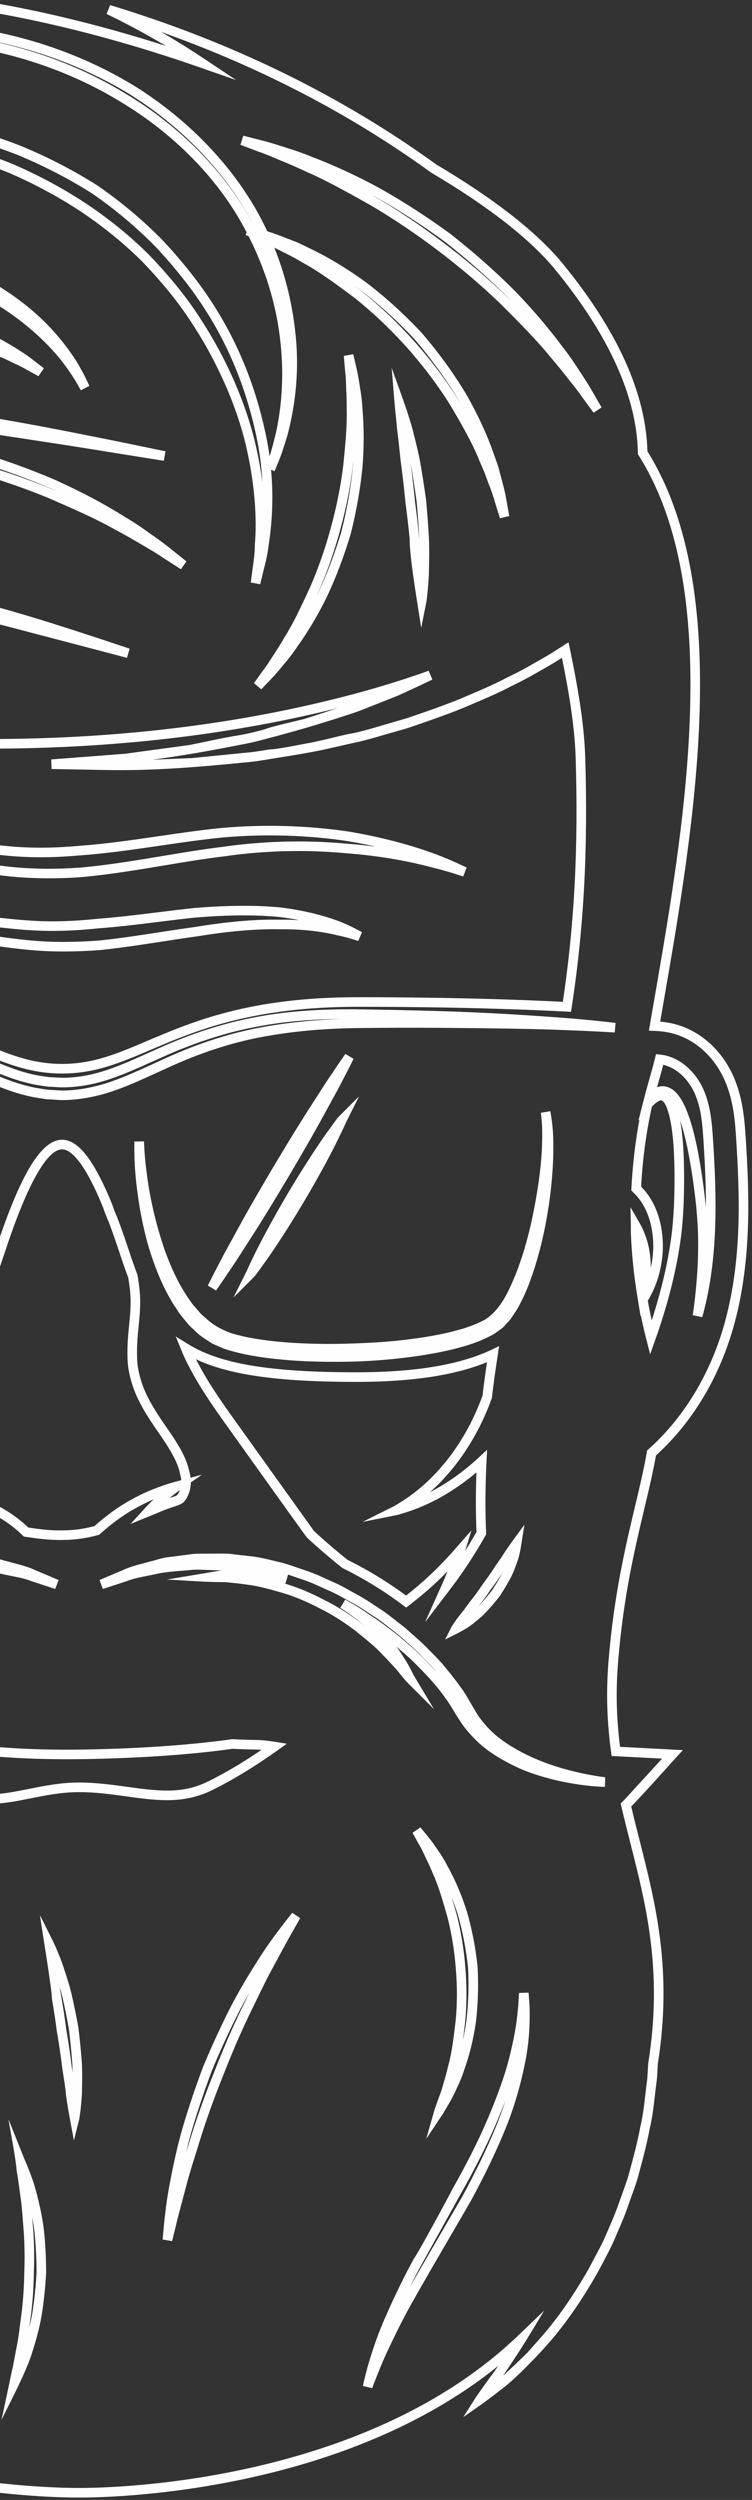 <?xml version="1.0" encoding="UTF-8"?> <svg xmlns="http://www.w3.org/2000/svg" width="148" height="492" viewBox="0 0 148 492" fill="none"><rect x="0" y="0" width="148" height="492" fill="#333333" stroke="none"/> <path d="M138.373 258.629C138.347 258.725 138.305 258.853 138.262 258.98L138.191 259.221L136.345 258.841C136.671 256.56 136.945 254.182 137.132 251.746C137.319 249.301 137.42 246.821 137.4 244.355V244.348C137.402 243.198 137.356 242.014 137.284 240.825C137.21 239.609 137.114 238.454 137.014 237.339C136.884 236.157 136.751 235.029 136.613 233.97C136.466 232.845 136.311 231.749 136.146 230.688C135.805 228.551 135.434 226.479 134.98 224.517C134.651 223.096 134.278 221.742 133.842 220.477C134.089 221.778 134.262 223.166 134.381 224.617C134.54 226.544 134.607 228.637 134.634 230.809V230.816C134.642 231.89 134.637 232.982 134.618 234.084C134.598 235.206 134.567 236.324 134.527 237.435V237.454C134.463 238.603 134.393 239.73 134.303 240.79C134.21 241.902 134.088 243.022 133.921 244.158C133.473 247.371 132.82 250.538 132.053 253.565C131.144 257.15 130.072 260.549 128.99 263.603L127.956 266.521L127.188 263.522C126.859 262.238 126.566 260.986 126.306 259.765L126.118 258.86L126.068 259.024L125.407 254.96C125.076 252.927 124.803 250.883 124.594 248.831C124.39 246.825 124.246 244.812 124.167 242.796C124.155 242.501 124.157 242.192 124.159 241.884L124.157 241.257L124.086 237.581L125.918 240.773C126.104 241.097 126.282 241.433 126.445 241.776C126.599 242.099 126.75 242.453 126.895 242.843C127.544 244.476 127.898 246.226 128.026 247.924C128.066 248.457 128.084 248.986 128.082 249.505C128.203 248.968 128.306 248.409 128.386 247.833C128.617 246.16 128.651 244.347 128.37 242.514V242.503C128.227 241.476 127.983 240.43 127.624 239.415C127.297 238.487 126.875 237.591 126.351 236.768L126.344 236.757C126.105 236.371 125.838 236.004 125.553 235.658C125.247 235.286 124.912 234.931 124.562 234.597L124.248 234.299L124.27 233.867C124.406 231.189 124.642 228.505 124.986 225.821C125.225 223.965 125.514 222.124 125.857 220.302L125.642 220.578L126.762 216.181C127.067 214.982 127.421 213.73 127.773 212.48C128.175 211.055 128.578 209.63 128.911 208.272L129.11 207.459L130.111 207.576C130.264 207.593 130.42 207.612 130.582 207.642C132.325 207.97 133.88 208.805 135.185 209.944C136.603 211.182 137.726 212.78 138.47 214.469C139.161 216.047 139.575 217.7 139.842 219.38C140.106 221.042 140.226 222.7 140.332 224.336C140.699 230.042 140.954 235.806 140.747 241.552C140.539 247.318 139.865 253.042 138.373 258.629V258.629ZM0 490.603V488.704C7.682 489.55 13.272 489.638 15.231 489.638L15.884 489.641C20.209 489.638 42.223 489.205 65.419 481.117C78.161 476.674 91.259 469.921 101.961 459.662L107.101 454.734C105 458.215 103.098 461.445 100.852 464.782L100.322 465.584C99.868 466.272 99.439 466.923 99.032 467.52L99.383 467.209C100.054 466.608 100.733 465.968 101.449 465.284L103.766 463.042L106.133 460.37C107.797 458.527 109.455 456.421 111.075 454.112C112.722 451.764 114.342 449.186 115.901 446.442L118.16 442.177C118.78 440.996 119.314 439.733 119.851 438.461L120.163 437.728C120.477 437.019 120.794 436.264 121.112 435.456C121.42 434.676 121.705 433.9 121.963 433.133L121.967 433.125C122.191 432.478 122.38 431.955 122.567 431.44C122.937 430.42 123.309 429.397 123.623 428.371L123.747 427.92C124.588 424.841 125.428 421.767 125.994 418.683L126.005 418.632C126.525 416.485 126.778 414.267 127.025 412.095C127.138 411.099 127.25 410.11 127.391 409.111L127.578 406.064L127.59 405.972C129.023 396.967 128.928 389.262 128.079 382.244C127.229 375.213 125.616 368.851 124.022 362.563C123.755 361.515 123.466 360.368 123.128 359.002C122.823 357.765 122.533 356.57 122.271 355.444L122.154 354.942L122.514 354.572L122.884 354.208L130.303 346.107L120.375 345.586L120.268 344.811C119.895 342.087 119.632 339.265 119.532 336.283C119.432 333.291 119.494 330.155 119.768 326.822C120.303 320.343 121.13 314.754 122.068 309.75C123.011 304.725 124.052 300.355 125.028 296.258C125.494 294.305 125.935 292.441 126.279 290.885C126.655 289.188 127.002 287.501 127.304 285.783L127.362 285.459L127.607 285.24C131.15 282.083 134.271 278.272 136.847 273.954C139.391 269.689 141.405 264.925 142.77 259.806C144.409 253.666 145.112 247.457 145.316 241.431C145.522 235.385 145.227 229.495 144.876 224.041C144.774 222.458 144.653 220.583 144.338 218.629C144.025 216.692 143.516 214.638 142.636 212.634C141.53 210.112 139.923 207.966 137.99 206.34C136.072 204.725 133.826 203.62 131.428 203.168C131.018 203.09 130.591 203.027 130.154 202.981C129.7 202.932 129.245 202.899 128.79 202.884L127.706 202.846L128.704 197.075C131.675 179.957 135.178 159.747 135.791 140.475C136.402 121.294 134.16 103.012 125.686 89.609L125.547 89.39L125.542 89.122C125.439 83.635 124.028 77.871 121.317 71.854C118.593 65.808 114.554 59.511 109.208 52.988C106.769 50.009 103.467 46.916 99.469 43.789C95.316 40.542 90.401 37.249 84.909 34.002L84.835 33.954C75.383 27.1 65.361 21.133 54.891 16.015C47.374 12.34 39.621 9.099 31.68 6.277C34.598 7.962 37.473 9.753 40.299 11.639L46.479 15.765L39.465 13.312C27.59 9.158 15.261 5.699 3.255 3.331C2.167 3.116 1.082 2.912 0 2.715V0.795C1.202 1.012 2.408 1.239 3.617 1.478C13.219 3.372 23.037 5.963 32.674 9.05C31.866 8.567 31.051 8.091 30.232 7.622C27.201 5.888 24.116 4.261 20.984 2.752L21.667 1.002C33.414 4.565 44.81 8.992 55.718 14.324C66.289 19.491 76.394 25.506 85.909 32.402C91.437 35.672 96.406 39.003 100.628 42.306C104.747 45.526 108.151 48.716 110.67 51.792C116.118 58.44 120.243 64.878 123.037 71.079C125.809 77.228 127.271 83.153 127.419 88.827C136.011 102.576 138.293 121.122 137.675 140.535C137.055 159.962 133.542 180.228 130.564 197.392L129.928 201.065L130.353 201.105C130.84 201.157 131.316 201.228 131.775 201.315C134.493 201.826 137.034 203.076 139.202 204.9C141.354 206.712 143.139 209.092 144.362 211.877C145.313 214.034 145.861 216.247 146.198 218.334C146.532 220.403 146.655 222.312 146.759 223.923C147.112 229.408 147.408 235.343 147.199 241.49C146.989 247.658 146.271 254.012 144.594 260.29C143.183 265.577 141.098 270.505 138.464 274.921C135.846 279.309 132.687 283.193 129.107 286.431C128.826 287.984 128.49 289.607 128.118 291.291C127.688 293.233 127.281 294.951 126.867 296.693C125.887 300.805 124.842 305.189 123.921 310.097C122.998 315.024 122.182 320.544 121.652 326.977C121.38 330.267 121.318 333.328 121.415 336.224C121.503 338.849 121.722 341.356 122.033 343.786L134.386 344.434C131.023 348.108 127.668 351.954 124.23 355.53C124.477 356.583 124.72 357.582 124.959 358.551C125.205 359.547 125.514 360.768 125.852 362.099C127.462 368.45 129.091 374.874 129.955 382.023C130.819 389.168 130.916 397.021 129.46 406.208C129.396 407.233 129.368 408.318 129.265 409.33C129.129 410.285 129.015 411.289 128.9 412.301C128.649 414.512 128.392 416.77 127.844 419.042C127.267 422.178 126.415 425.294 125.563 428.414L125.424 428.926C125.096 429.998 124.716 431.042 124.339 432.082C124.123 432.677 123.91 433.265 123.749 433.73C123.471 434.562 123.176 435.365 122.87 436.142C122.577 436.888 122.246 437.669 121.889 438.473L121.586 439.192C121.033 440.501 120.485 441.799 119.828 443.052C119.079 444.471 118.341 445.957 117.554 447.349C115.97 450.139 114.312 452.774 112.618 455.189C110.937 457.586 109.231 459.754 107.535 461.632C105.813 463.573 104.561 464.836 102.749 466.649C101.989 467.375 101.282 468.043 100.638 468.617C99.96 469.218 99.323 469.751 98.723 470.195C96.438 471.988 95.041 472.996 95.037 472.998L91.169 475.706L93.704 471.721C93.707 471.717 94.686 470.278 96.386 467.957L96.404 467.931C96.929 467.264 97.466 466.485 98.041 465.622C88.23 473.564 77.001 479.075 66.039 482.896C42.541 491.09 20.262 491.528 15.884 491.528L15.557 491.52L15.231 491.528C13.264 491.528 7.682 491.442 0 490.603V490.603ZM0 354.91V353.012C1.751 352.85 3.609 352.48 5.546 352.095L5.59 352.085C7.136 351.776 8.712 351.46 10.379 351.216C12.049 350.972 13.768 350.807 15.557 350.807C17.218 350.807 18.852 350.918 20.459 351.082C22.058 351.245 23.585 351.457 25.085 351.664C26.454 351.855 27.787 352.039 29.073 352.174C30.339 352.306 31.588 352.393 32.838 352.393C34.409 352.393 35.822 352.253 37.151 351.955C38.481 351.657 39.748 351.198 41.025 350.564C43.004 349.583 45.025 348.464 47.095 347.202C48.529 346.327 49.989 345.384 51.476 344.37C51.169 344.348 50.87 344.333 50.579 344.327C49.709 344.316 48.877 344.293 48.078 344.265C47.263 344.237 46.5 344.204 45.778 344.167C42.872 344.583 38.496 345.104 32.624 345.52C28.324 345.826 23.187 346.077 17.181 346.191C10.391 346.318 4.67 346.107 0 345.752V343.863C4.644 344.221 10.354 344.436 17.152 344.308C23.054 344.196 28.168 343.945 32.491 343.637C38.376 343.22 42.731 342.699 45.598 342.287L45.779 342.279C46.579 342.32 47.368 342.356 48.136 342.382C48.954 342.411 49.779 342.433 50.608 342.444H50.616C51.201 342.455 51.792 342.496 52.383 342.558C52.975 342.62 53.579 342.704 54.187 342.804L56.447 343.173L54.582 344.502C52.357 346.087 50.191 347.523 48.077 348.811C45.956 350.103 43.887 351.25 41.86 352.255C40.452 352.954 39.048 353.461 37.564 353.793C36.078 354.126 34.529 354.284 32.838 354.284C31.553 354.284 30.234 354.191 28.881 354.05C27.547 353.91 26.205 353.724 24.827 353.532C23.326 353.325 21.8 353.113 20.274 352.957C18.756 352.802 17.19 352.698 15.557 352.698C13.857 352.698 12.229 352.854 10.653 353.084C9.074 353.315 7.502 353.63 5.958 353.939L5.915 353.948C3.86 354.356 1.892 354.747 0 354.91V354.91ZM0 309.683V306.882L0.307 306.972C0.692 307.086 1.069 307.198 1.396 307.269L1.441 307.277L2.423 307.541C4.187 308.011 5.742 308.425 7.026 309.049L11.531 310.953L10.874 312.718L6.191 311.183L6.125 311.157C5.009 310.7 3.532 310.409 1.869 310.082L0.788 309.864C0.532 309.797 0.269 309.737 0 309.683V309.683ZM0 298.75V296.58C0.555 296.88 1.094 297.197 1.602 297.519C2.466 298.067 3.257 298.637 3.91 299.17C4.39 299.559 4.792 299.911 5.107 300.196L5.57 300.629C5.776 300.658 5.984 300.687 6.214 300.713L6.255 300.721C7.634 300.939 9.075 301.099 10.551 301.163C12.008 301.226 13.501 301.193 15.001 301.026H15.008C15.613 300.962 16.241 300.862 16.885 300.736C17.459 300.622 18.026 300.491 18.59 300.346C19.149 299.843 20.084 299.036 21.256 298.139C22.552 297.149 24.145 296.05 25.857 295.134C30.065 292.731 34.549 291.605 34.562 291.602L35.663 291.31C35.629 290.882 35.537 290.418 35.389 289.89L35.375 289.827C35.118 288.571 34.507 287.222 33.685 285.79C32.824 284.289 31.758 282.737 30.623 281.109L30.615 281.098C30.026 280.232 29.426 279.335 28.863 278.418C28.285 277.477 27.723 276.478 27.205 275.401C26.675 274.32 26.211 273.124 25.855 271.905C25.511 270.725 25.265 269.516 25.154 268.357L25.149 268.332C24.95 265.416 25.201 262.885 25.427 260.617C25.556 259.325 25.676 258.119 25.693 257.019V256.997C25.727 256.039 25.69 255.085 25.603 254.139C25.518 253.218 25.384 252.3 25.223 251.392C24.959 250.695 24.68 249.931 24.393 249.111C24.097 248.263 23.818 247.439 23.551 246.626C23.156 245.429 22.794 244.363 22.463 243.421C22.103 242.394 21.754 241.433 21.419 240.535C21.253 240.157 21.075 239.731 20.87 239.214C20.682 238.743 20.511 238.287 20.365 237.859L20.331 237.742C18.708 233.749 17.181 230.786 15.741 228.839C14.435 227.072 13.265 226.197 12.221 226.197C10.8 226.197 9.179 227.765 7.336 230.944C5.342 234.382 3.204 239.593 0.897 246.624C0.599 247.534 0.301 248.414 0 249.269V243.374C2.012 237.545 3.907 233.097 5.704 230C7.914 226.186 10.077 224.306 12.221 224.306C13.894 224.306 15.568 225.436 17.254 227.717C18.801 229.809 20.413 232.923 22.1 237.078L22.17 237.305C22.317 237.737 22.468 238.14 22.619 238.521C22.759 238.871 22.945 239.31 23.151 239.79L23.167 239.835C23.529 240.803 23.889 241.792 24.242 242.801C24.632 243.91 25 244.99 25.345 246.037C25.634 246.922 25.911 247.744 26.173 248.492C26.435 249.24 26.714 250.003 27.014 250.79L27.059 250.96C27.237 251.948 27.385 252.953 27.478 253.969C27.572 254.994 27.613 256.028 27.576 257.064C27.556 258.259 27.434 259.486 27.303 260.801C27.085 262.988 26.842 265.429 27.032 268.206C27.133 269.237 27.354 270.318 27.665 271.381C27.991 272.5 28.415 273.595 28.9 274.582L28.904 274.59C29.38 275.582 29.915 276.53 30.472 277.436C31.043 278.366 31.615 279.221 32.171 280.039C33.35 281.73 34.455 283.339 35.324 284.853C36.226 286.425 36.906 287.939 37.213 289.413C37.352 289.914 37.449 290.378 37.505 290.823L39.734 290.233L37.561 291.745C37.556 292.313 37.476 292.861 37.32 293.429C37.234 293.737 37.12 294.048 36.989 294.332C36.848 294.642 36.688 294.926 36.529 295.15L36.443 295.268C36.164 295.659 36.125 295.713 35.582 296.009L35.574 296.012C35.255 296.184 34.764 296.347 34.144 296.554C33.775 296.677 33.356 296.817 32.981 296.952C32.254 297.223 31.645 297.479 31.035 297.734L30.142 298.104L25.7 299.916L28.52 296.827C29.086 296.207 29.67 295.621 30.239 295.083C29.14 295.546 27.951 296.108 26.786 296.772L26.764 296.784C25.162 297.639 23.644 298.688 22.401 299.638C21.16 300.586 20.193 301.436 19.687 301.898L19.517 302.053L19.292 302.112C18.597 302.295 17.914 302.458 17.247 302.589C16.578 302.721 15.898 302.828 15.207 302.901C13.615 303.079 12.027 303.113 10.47 303.045C8.945 302.98 7.448 302.814 6.008 302.588C5.762 302.56 5.508 302.525 5.254 302.489L4.696 302.411L4.474 302.192C4.357 302.078 4.15 301.877 3.837 301.591C3.536 301.318 3.157 300.988 2.721 300.636L2.714 300.632C2.117 300.144 1.389 299.62 0.591 299.114C0.397 298.991 0.2 298.87 0 298.75V298.75ZM0 213.936V211.908C0.642 212.167 1.29 212.418 1.947 212.656C2.767 212.957 3.593 213.226 4.427 213.462C5.263 213.698 6.102 213.904 6.945 214.076C7.222 214.117 7.555 214.173 7.89 214.229C8.472 214.328 9.055 214.427 9.617 214.475L12.252 214.622C13.921 214.609 15.595 214.428 17.243 214.112C19.029 213.771 20.78 213.269 22.458 212.653C25.006 211.73 27.424 210.622 29.805 209.532C30.546 209.191 31.284 208.853 31.945 208.556C35.119 207.081 38.322 205.795 41.54 204.731C44.64 203.705 47.771 202.879 50.922 202.279C54.095 201.669 57.255 201.246 60.378 200.957C62.641 200.748 64.879 200.61 67.088 200.525C64.906 200.554 62.665 200.633 60.378 200.792C57.252 201.011 54.064 201.385 50.864 201.996H50.853C47.723 202.562 44.57 203.369 41.439 204.377C38.17 205.427 34.931 206.695 31.775 208.132L31.764 208.14C30.781 208.572 30.223 208.823 29.639 209.084C27.195 210.18 24.762 211.272 22.289 212.144C20.666 212.725 19.007 213.189 17.318 213.508C15.638 213.826 13.931 213.997 12.205 213.995C11.351 213.995 10.449 213.868 9.597 213.868C9.041 213.823 8.518 213.735 7.997 213.647C7.697 213.596 7.395 213.545 7.127 213.509L7.076 213.502C6.258 213.344 5.418 213.146 4.563 212.912C3.746 212.688 2.931 212.43 2.128 212.142C1.416 211.891 0.707 211.623 0 211.34V209.307C0.914 209.682 1.83 210.039 2.755 210.365L2.758 210.369C3.515 210.64 4.285 210.883 5.057 211.095C5.828 211.307 6.621 211.492 7.427 211.648C7.746 211.692 8.027 211.74 8.306 211.787C8.774 211.865 9.242 211.944 9.744 211.985L12.249 212.112C13.83 212.11 15.407 211.95 16.971 211.654C18.542 211.357 20.106 210.919 21.654 210.365C24.09 209.508 26.475 208.439 28.871 207.364L31.003 206.412C34.232 204.945 37.535 203.652 40.863 202.582C44.059 201.554 47.29 200.728 50.51 200.144C53.789 199.515 57.055 199.133 60.252 198.91C63.414 198.688 66.539 198.623 69.56 198.628H69.57C72.57 198.669 75.478 198.718 78.278 198.777C81.108 198.837 83.825 198.908 86.415 198.989C91.67 199.143 96.445 199.374 100.654 199.622C104.939 199.875 108.605 200.144 111.609 200.371C117.647 200.861 121.14 201.32 121.15 201.321L120.98 203.2C120.971 203.2 117.487 202.964 111.476 202.739C108.429 202.61 104.751 202.514 100.548 202.442C96.314 202.369 91.549 202.318 86.358 202.279C83.757 202.262 81.047 202.259 78.244 202.268C75.451 202.278 72.556 202.3 69.578 202.333C66.621 202.4 63.606 202.549 60.548 202.832C57.51 203.113 54.416 203.529 51.276 204.131C48.225 204.712 45.173 205.518 42.13 206.526C38.969 207.571 35.833 208.829 32.735 210.268L32.724 210.272C31.962 210.613 31.274 210.929 30.587 211.244C28.165 212.354 25.704 213.482 23.107 214.423C21.338 215.075 19.489 215.604 17.598 215.966C15.837 216.303 14.031 216.495 12.209 216.505C11.313 216.505 10.355 216.358 9.462 216.358C8.858 216.306 8.218 216.197 7.58 216.09C7.295 216.042 7.007 215.993 6.673 215.943L6.621 215.933C5.691 215.744 4.79 215.525 3.918 215.278C3.027 215.026 2.155 214.743 1.301 214.428C0.864 214.269 0.43 214.105 0 213.936V213.936ZM0 208.754V206.732C4.016 208.306 7.738 209.384 12.221 209.384C18.326 209.384 23.019 207.387 28.959 204.86L28.982 204.85C37.982 201.021 49.183 196.254 70.412 196.254C79.67 196.254 87.802 196.38 94.749 196.561C101.206 196.73 106.541 196.948 110.767 197.161C111.944 189.331 112.701 181.678 113.102 173.916C113.519 165.851 113.556 157.659 113.29 149.026C113.19 145.795 112.815 142.338 112.282 138.803C111.813 135.692 111.226 132.552 110.598 129.463C109.602 130.092 108.68 130.661 107.658 131.248C105.493 132.496 103.197 133.821 100.712 134.998C98.212 136.327 95.489 137.485 92.691 138.676L91.19 139.317C87.936 140.644 84.532 141.815 81.095 142.997C79.245 143.633 77.24 144.137 75.347 144.69C74.391 144.975 73.433 145.259 72.609 145.483C71.72 145.724 70.798 145.953 69.814 146.153L64.299 147.405C60.63 148.215 57.044 148.748 53.334 149.35C52.456 149.506 51.562 149.651 50.637 149.779C49.722 149.906 48.819 150.01 47.933 150.079C38.877 150.981 30.225 151.696 21.121 151.547L10.144 151.342L10.088 149.458C14.927 149.089 19.766 148.722 24.603 148.344L37.313 146.618C40.523 145.986 43.926 145.176 47.116 144.69C47.941 144.548 48.774 144.371 49.613 144.174C50.502 143.964 51.335 143.746 52.141 143.525C52.942 143.104 58.599 141.832 59.944 141.48L62.514 140.649L66.422 139.363C56.402 141.865 45.972 143.783 35.194 145.109C23.831 146.508 12.075 147.249 0 147.328V145.437C12.004 145.359 23.683 144.622 34.964 143.234C46.92 141.763 58.428 139.563 69.405 136.647C72.096 135.932 74.686 135.184 77.181 134.409C79.704 133.623 82.096 132.822 84.366 132.006L85.093 133.741C84.099 134.222 83.012 134.738 81.855 135.278C80.747 135.794 79.649 136.299 78.551 136.799C76.886 137.496 75.169 138.143 73.49 138.812C72.674 139.145 71.853 139.478 70.931 139.826C70.045 140.162 69.16 140.475 68.285 140.739C62.874 142.509 58.159 143.891 52.628 145.345C51.725 145.591 50.852 145.82 50.041 146.012C49.183 146.215 48.322 146.396 47.456 146.546C41.185 147.781 36.335 148.653 30.032 149.509L37.731 149.201L47.792 148.196C48.663 148.128 49.524 148.03 50.379 147.911C51.221 147.795 52.104 147.65 53.01 147.492C54.632 147.492 59.27 146.475 61.185 146.165L63.885 145.568C65.677 145.159 67.651 144.612 69.423 144.311C70.283 144.137 71.189 143.911 72.114 143.659C73.111 143.388 73.965 143.134 74.817 142.882L80.189 141.313L80.482 141.21C83.903 140.034 87.29 138.868 90.481 137.567L91.953 136.941C94.695 135.774 97.362 134.64 99.826 133.33L99.867 133.312C102.337 132.144 104.592 130.843 106.715 129.618L108.012 128.867L111.893 126.412L112.17 127.744C112.913 131.324 113.614 134.969 114.15 138.522C114.689 142.098 115.07 145.626 115.172 148.974C115.442 157.668 115.404 165.908 114.985 174.012C114.565 182.139 113.763 190.124 112.507 198.286L112.377 199.131L111.525 199.087C107.142 198.86 101.525 198.623 94.704 198.444C87.928 198.267 79.848 198.145 70.412 198.145C49.556 198.145 38.557 202.825 29.721 206.585L29.697 206.594C23.553 209.209 18.698 211.275 12.221 211.275C7.686 211.275 3.947 210.261 0 208.754V208.754ZM0 122.915V119.626L2.207 120.25C7.752 121.84 12.539 123.393 16.317 124.619C19.393 125.615 22.454 126.633 25.519 127.662L24.984 129.468L18.495 127.755L1.394 123.27L0 122.915V122.915ZM0 94.513V92.533C0.654 92.742 1.306 92.956 1.954 93.174C4.73 94.107 7.437 95.115 10.024 96.177L10.04 96.184L11.511 96.822C11.026 96.597 10.538 96.373 10.044 96.152C7.465 95.045 4.77 93.991 2.008 93.013C1.344 92.777 0.674 92.544 0 92.317V90.327C0.884 90.621 1.764 90.924 2.636 91.233C5.455 92.232 8.189 93.301 10.789 94.419L10.8 94.426C13.334 95.563 15.741 96.741 17.981 97.927C20.337 99.174 22.523 100.436 24.491 101.673C25.474 102.252 26.39 102.832 27.243 103.402C28.078 103.959 28.879 104.526 29.637 105.079C30.369 105.585 31.067 106.083 31.734 106.574C32.371 107.043 32.956 107.492 33.484 107.92L36.683 110.488L35.608 112.031L32.103 109.777C31.583 109.411 30.993 109.033 30.345 108.638C29.692 108.241 28.961 107.815 28.177 107.362L28.163 107.354C27.361 106.869 26.532 106.378 25.7 105.903C24.833 105.409 23.909 104.899 22.928 104.382L22.899 104.367C20.989 103.27 18.859 102.208 16.581 101.148C14.223 100.053 11.801 98.997 9.309 97.919C6.765 96.876 4.097 95.883 1.356 94.961C0.906 94.81 0.454 94.661 0 94.513V94.513ZM0 85.625V82.461C7.716 83.776 14.481 85.134 19.804 86.203C24.068 87.051 28.314 87.939 32.572 88.824L32.239 90.681C29.232 90.211 26.226 89.722 23.22 89.243C20.258 88.753 16.751 88.192 12.803 87.577C9.253 87.024 4.956 86.368 0 85.625V85.625ZM0 70.222V66.702C1.631 67.582 3.035 68.448 4.203 69.211C5.303 69.892 6.155 70.559 6.833 71.091C7.104 71.304 7.348 71.496 7.528 71.627L8.63 72.474L7.581 74.046L6.396 73.388C6.123 73.244 5.872 73.102 5.595 72.945C4.89 72.544 4.008 72.043 2.918 71.576L2.852 71.547C2.015 71.111 1.061 70.667 0 70.222V70.222ZM0 60.34V56.477C1.61 57.485 3.114 58.533 4.495 59.605C7.027 61.548 9.122 63.584 10.833 65.52C12.544 67.456 13.87 69.288 14.868 70.828L14.88 70.846C15.304 71.534 15.684 72.19 16.017 72.792C16.408 73.494 16.72 74.105 16.957 74.601L17.586 75.95L15.907 76.807L15.185 75.52C14.917 75.057 14.578 74.499 14.173 73.883C13.828 73.357 13.425 72.772 12.964 72.14L12.96 72.135C11.857 70.603 10.34 68.811 8.403 66.931C6.771 65.346 4.847 63.705 2.631 62.112L2.628 62.108C1.798 61.504 0.92 60.914 0 60.34V60.34ZM0 33.321V31.303C0.902 31.645 1.805 32.001 2.706 32.37L2.725 32.377C5.206 33.459 7.654 34.646 10.045 35.937C12.361 37.187 14.646 38.548 16.882 40.021C19.134 41.518 21.316 43.125 23.411 44.83C25.482 46.514 27.465 48.295 29.342 50.16L29.357 50.174C31.187 52.085 32.948 54.05 34.597 56.069C36.246 58.088 37.784 60.163 39.169 62.296C41.889 66.425 44.166 70.642 45.995 74.793C47.931 79.186 49.377 83.525 50.326 87.625C50.911 90.172 51.339 92.611 51.638 94.905C51.519 92.594 51.253 90.126 50.785 87.537C49.976 83.203 48.72 78.502 46.868 73.722C45.267 69.591 43.222 65.403 40.638 61.345L40.63 61.338C39.258 59.142 37.726 56.995 36.075 54.898C34.416 52.793 32.64 50.741 30.783 48.74C28.895 46.796 26.888 44.929 24.782 43.154C22.663 41.367 20.452 39.68 18.168 38.103C15.851 36.631 13.482 35.274 11.082 34.032C8.594 32.743 6.057 31.568 3.496 30.503C2.33 30.048 1.163 29.615 0 29.206V27.21C1.404 27.694 2.801 28.206 4.188 28.748L4.207 28.755C6.812 29.838 9.4 31.038 11.946 32.356C14.417 33.635 16.836 35.02 19.178 36.509L19.208 36.531C21.565 38.158 23.837 39.89 26 41.714C28.15 43.526 30.207 45.44 32.148 47.44L32.164 47.455C34.06 49.498 35.871 51.59 37.558 53.732C39.25 55.879 40.821 58.083 42.233 60.341C44.887 64.514 46.986 68.811 48.626 73.042C50.523 77.939 51.809 82.756 52.638 87.198C52.798 88.085 52.935 88.956 53.051 89.811C53.214 89.331 53.384 88.763 53.56 88.118C53.794 87.266 54.047 86.258 54.321 85.124C54.868 82.645 55.347 79.504 55.493 75.867C55.61 72.964 55.514 69.749 55.073 66.309L55.069 66.301C54.683 63.064 53.956 59.632 52.862 56.135C51.862 52.941 50.556 49.692 48.927 46.488L48.353 46.238L48.536 45.731C48.17 45.031 47.806 44.355 47.447 43.721C47.037 42.996 46.587 42.239 46.079 41.44C43.487 37.334 40.28 33.44 36.614 29.897C32.92 26.324 28.76 23.105 24.3 20.383L24.292 20.379C19.958 17.681 15.349 15.433 10.642 13.641C7.126 12.302 3.554 11.216 0 10.387V8.45C3.777 9.31 7.576 10.453 11.314 11.877C16.13 13.71 20.847 16.011 25.29 18.777C29.864 21.571 34.131 24.873 37.922 28.538C41.694 32.186 44.998 36.197 47.672 40.43C48.142 41.166 48.614 41.962 49.086 42.798C49.304 43.182 49.511 43.559 49.711 43.927L49.503 43.534C48.953 42.507 48.352 41.465 47.698 40.415C45.064 36.155 41.793 32.112 38.051 28.425C34.278 24.709 30.022 21.353 25.451 18.506C20.976 15.776 16.23 13.516 11.395 11.724C7.622 10.327 3.796 9.214 0 8.388V6.458C4.015 7.312 8.061 8.477 12.045 9.952C16.991 11.785 21.851 14.101 26.44 16.9L26.448 16.903C31.131 19.82 35.496 23.264 39.373 27.081C43.218 30.869 46.583 35.031 49.299 39.419C49.952 40.465 50.573 41.544 51.164 42.648C51.674 43.6 52.152 44.557 52.6 45.516C53.044 45.651 53.523 45.81 54.035 45.99C54.627 46.199 55.302 46.455 56.05 46.752L58.349 47.636C58.944 47.898 59.519 48.179 60.113 48.468L60.803 48.806C62.557 49.632 64.406 50.622 66.301 51.76C68.15 52.871 70.042 54.118 71.925 55.484L71.939 55.495C73.821 56.918 75.714 58.492 77.581 60.183C79.425 61.852 81.233 63.63 82.966 65.482L82.996 65.512C84.655 67.442 86.226 69.431 87.684 71.439C89.142 73.449 90.501 75.499 91.731 77.55L91.742 77.568C92.908 79.614 93.949 81.635 94.849 83.585C95.775 85.593 96.559 87.534 97.183 89.358L97.379 89.903C97.633 90.601 97.878 91.276 98.079 91.915C98.299 92.701 98.501 93.497 98.712 94.287C98.912 95.01 99.092 95.706 99.251 96.38C99.405 97.031 99.532 97.638 99.627 98.195L100.222 101.555L98.392 101.994L97.366 98.694C97.238 98.19 97.067 97.648 96.865 97.067C96.664 96.492 96.414 95.837 96.138 95.127L95.315 92.907L94.264 90.462C93.602 88.8 92.737 87.04 91.748 85.207C90.758 83.374 89.64 81.465 88.477 79.504C87.279 77.599 85.949 75.678 84.511 73.779C83.067 71.872 81.535 70.009 79.94 68.229C78.317 66.428 76.625 64.697 74.9 63.07C73.168 61.438 71.405 59.911 69.645 58.521C67.829 57.162 66.056 55.849 64.326 54.657C62.624 53.483 60.972 52.435 59.377 51.59C58.708 51.148 57.81 50.703 57.092 50.297C56.056 49.783 55.024 49.266 53.994 48.739C54.968 51.175 55.761 53.609 56.392 56C57.298 59.437 57.874 62.798 58.178 65.959C58.605 70.085 58.502 73.868 58.143 77.194C57.784 80.515 57.167 83.385 56.564 85.684L56.553 85.721C56.196 86.896 55.876 87.919 55.598 88.742C55.293 89.643 55.012 90.396 54.752 90.984L54.041 92.741L53.352 92.466C53.551 94.67 53.619 96.756 53.594 98.7C53.551 102.115 53.225 105.09 52.844 107.489C52.641 109.244 52.266 110.703 51.968 111.863C51.862 112.278 51.766 112.651 51.682 113.045L51.203 114.987L49.353 114.636L49.615 112.706C49.657 112.301 49.717 111.888 49.782 111.429C49.944 110.311 50.146 108.914 50.157 107.292V107.214C50.374 104.718 50.39 101.617 50.082 98.076C49.816 95.012 49.31 91.631 48.488 88.046C47.567 84.068 46.158 79.844 44.267 75.554C42.469 71.472 40.242 67.344 37.592 63.326L37.589 63.323C36.244 61.251 34.746 59.23 33.135 57.257C31.524 55.286 29.799 53.362 28.001 51.484C26.171 49.667 24.238 47.932 22.222 46.292C20.18 44.63 18.047 43.06 15.845 41.593C13.689 40.171 11.45 38.839 9.151 37.598C6.794 36.326 4.394 35.161 1.972 34.105C1.318 33.837 0.66 33.575 0 33.321V33.321ZM138.887 237.155L138.936 237.696C138.948 233.29 138.732 228.858 138.449 224.455C138.345 222.848 138.228 221.228 137.982 219.675C137.738 218.144 137.364 216.644 136.743 215.228C136.102 213.776 135.145 212.409 133.945 211.362C132.959 210.501 131.806 209.855 130.53 209.558C130.228 210.729 129.908 211.859 129.59 212.989L129.318 213.954C129.451 213.909 129.589 213.87 129.732 213.842C130.226 213.74 130.769 213.742 131.325 213.917C131.907 214.098 132.39 214.41 132.803 214.786C133.188 215.141 133.501 215.535 133.776 215.922L133.784 215.933C134.062 216.336 134.3 216.748 134.511 217.164C134.714 217.567 134.906 217.997 135.092 218.441L135.1 218.456C135.797 220.181 136.351 222.079 136.818 224.096C137.278 226.078 137.656 228.198 138.006 230.393C138.178 231.505 138.336 232.617 138.481 233.726C138.633 234.905 138.768 236.041 138.887 237.14V237.155V237.155ZM132.42 240.635C132.517 239.492 132.584 238.414 132.644 237.35C132.685 236.225 132.717 235.123 132.735 234.055C132.753 232.963 132.759 231.885 132.751 230.83C132.726 228.752 132.658 226.716 132.498 224.773C132.342 222.878 132.098 221.119 131.72 219.572C131.531 218.839 131.306 218.119 131.03 217.553C130.8 217.083 130.547 216.725 130.273 216.588C130.113 216.508 129.873 216.578 129.626 216.704C129.246 216.899 128.868 217.23 128.589 217.501C128.481 217.607 128.394 217.706 128.308 217.804L128.202 218.233C127.634 220.848 127.188 223.458 126.854 226.058C126.536 228.533 126.313 231.03 126.175 233.54C126.461 233.829 126.74 234.137 127.008 234.462C127.346 234.873 127.662 235.309 127.946 235.768C128.554 236.725 129.035 237.745 129.404 238.788C129.803 239.919 130.076 241.086 130.236 242.234C130.547 244.249 130.509 246.246 130.253 248.091C129.951 250.274 129.34 252.25 128.637 253.794C128.413 254.293 128.183 254.757 127.957 255.18C127.799 255.476 127.644 255.75 127.495 256.002C127.697 257.139 127.916 258.265 128.152 259.374L128.261 259.879C128.956 257.733 129.626 255.461 130.222 253.106C130.977 250.128 131.618 247.024 132.053 243.892V243.885C132.212 242.809 132.328 241.725 132.42 240.635V240.635ZM113.98 351.218C113.169 351.09 112.272 350.946 111.379 350.774C110.422 350.591 109.393 350.366 108.31 350.076C107.229 349.794 106.077 349.467 104.88 349.054C103.68 348.644 102.43 348.142 101.155 347.513C99.902 346.898 98.6 346.205 97.323 345.377C96.026 344.537 94.75 343.557 93.565 342.376L93.554 342.365C92.994 341.789 92.425 341.183 91.871 340.517C91.323 339.856 90.803 339.15 90.351 338.382C89.924 337.771 89.552 337.149 89.179 336.526C88.721 335.761 88.26 334.992 87.738 334.308L87.712 334.271C86.829 332.994 85.796 331.73 84.678 330.487C83.549 329.23 82.352 328.013 81.146 326.826C80.32 326.041 79.387 325.238 78.452 324.433L77.979 324.021C78.194 324.297 78.39 324.566 78.572 324.829C78.865 325.253 79.121 325.656 79.358 326.032C79.618 326.422 79.846 326.787 80.045 327.123C80.256 327.479 80.434 327.799 80.583 328.08L81.478 329.807L85.421 336.379L80.002 330.959L78.671 329.369L78.63 329.313C78.466 329.086 78.264 328.839 78.034 328.575C77.803 328.311 77.533 328.02 77.234 327.708L76.947 327.396C76.435 326.832 75.871 326.212 75.254 325.611L75.213 325.568C74.058 324.293 72.489 323.016 70.826 321.663L69.905 320.912C68.854 320.121 67.757 319.347 66.632 318.631C65.51 317.917 64.323 317.235 63.078 316.616L63.06 316.605C61.821 315.95 60.549 315.344 59.27 314.809C58.061 314.302 56.845 313.86 55.645 313.498C54.37 313.134 53.13 312.78 52.008 312.505C50.867 312.225 49.778 312.002 48.764 311.888L48.719 311.88C48.275 311.808 47.79 311.741 47.284 311.678C46.797 311.618 46.334 311.57 45.901 311.533L45.871 311.529C45.457 311.482 45.064 311.439 44.688 311.408C44.324 311.379 44.004 311.363 43.744 311.369C40.216 311.369 36.384 311.028 32.831 310.863L41.583 309.404L43.565 309.069L42.68 309.04C42.217 309.029 41.759 309.016 41.359 308.992C40.966 308.983 40.62 308.967 40.276 308.953C39.283 308.912 38.313 308.871 37.414 308.999L35.866 309.13C33.83 309.294 31.935 309.446 30.323 309.864L29.242 310.082C27.579 310.409 26.102 310.7 24.988 311.157L24.922 311.183L20.241 312.718L19.583 310.953L24.086 309.051C25.361 308.427 26.916 308.013 28.683 307.543L29.668 307.277L29.712 307.269C30.038 307.198 30.413 307.087 30.796 306.974C31.564 306.749 32.363 306.514 33.256 306.442L37.053 305.955C38.139 305.76 39.229 305.763 40.346 305.766C40.7 305.767 41.058 305.767 41.421 305.762H41.446C41.853 305.768 42.27 305.762 42.689 305.757C43.791 305.742 44.92 305.726 46.086 305.913C46.702 305.988 47.179 306.038 47.656 306.089C48.72 306.201 49.803 306.316 50.907 306.498C52.529 306.798 54.248 307.272 55.867 307.648L55.926 307.666C57 307.993 58.072 308.364 59.153 308.738C59.675 308.919 60.207 309.104 60.875 309.327L60.897 309.335C62.001 309.734 63.074 310.224 64.152 310.716C64.654 310.946 65.162 311.177 65.833 311.465L65.844 311.473C66.96 311.972 67.988 312.547 69.018 313.124C69.553 313.426 70.091 313.726 70.672 314.032L70.691 314.043C71.786 314.655 72.802 315.33 73.818 316.005C74.358 316.364 74.897 316.722 75.334 317L75.371 317.026C76.414 317.764 77.336 318.49 78.253 319.214C78.762 319.615 79.272 320.016 79.719 320.359L80.866 321.376C81.868 322.261 82.868 323.145 83.807 324.061L83.833 324.09C84.138 324.412 84.57 324.849 84.996 325.278C85.876 326.167 86.753 327.052 87.531 328.032C88.774 329.513 89.654 330.645 90.78 332.204C91.452 333.125 92.003 334.084 92.544 335.027C92.836 335.529 93.122 336.027 93.415 336.498L93.448 336.554C93.786 337.191 94.187 337.782 94.616 338.341C95.066 338.929 95.537 339.474 96.006 339.998C96.968 341.037 98.036 341.927 99.141 342.706C100.26 343.497 101.42 344.176 102.548 344.783C104.831 345.985 107.046 346.864 109.06 347.525C111.097 348.193 112.911 348.636 114.392 348.967C117.392 349.596 119.111 349.773 119.115 349.773L119.049 351.66C119.044 351.66 117.208 351.664 114.002 351.223L113.98 351.218ZM82.456 325.471C83.667 326.662 84.862 327.876 85.972 329.104C85.266 328.229 84.465 327.42 83.659 326.608C83.303 326.248 82.95 325.892 82.494 325.41C81.564 324.506 80.592 323.647 79.618 322.786L78.565 321.851C78.028 321.44 77.557 321.068 77.087 320.698C76.148 319.957 75.206 319.215 74.315 318.583C73.727 318.208 73.251 317.892 72.778 317.577C71.787 316.919 70.795 316.261 69.794 315.7C69.248 315.413 68.672 315.091 68.099 314.77C67.09 314.208 66.087 313.646 65.088 313.198C64.616 312.998 63.992 312.713 63.369 312.429C62.337 311.958 61.31 311.489 60.262 311.109L58.54 310.518C57.925 310.304 57.313 310.093 56.702 309.89L56.169 311.662L55.659 311.538L56.173 311.686C57.438 312.066 58.719 312.533 59.994 313.067C61.314 313.619 62.632 314.247 63.92 314.927C65.186 315.554 66.433 316.274 67.643 317.044C68.851 317.813 69.986 318.61 71.042 319.406L71.654 319.907L71.084 319.402C70.436 318.879 69.771 318.373 69.096 317.887C68.412 317.395 67.718 316.919 67.02 316.46L66.965 316.423L67.954 314.821L68.372 315.063C68.79 315.305 69.21 315.55 69.645 315.783L69.667 315.794C70.654 316.361 71.595 317.003 72.536 317.645C73.067 318.007 73.598 318.369 74.13 318.711L74.156 318.73C75.108 319.388 75.994 320.066 76.877 320.743C77.412 321.152 77.948 321.563 78.422 321.913L79.683 323.003C80.602 323.79 81.517 324.578 82.445 325.46L82.456 325.471V325.471ZM89.702 387.372C89.568 385.618 89.359 383.881 89.084 382.198C88.806 380.496 88.459 378.839 88.052 377.259L87.94 376.88C87.072 373.858 86.252 371.008 85.189 368.727L85.17 368.683C84.906 368.034 84.656 367.458 84.422 366.946C84.198 366.454 83.944 365.93 83.68 365.4L83.669 365.374C83.439 364.876 83.22 364.414 83.016 364.009C82.811 363.602 82.614 363.243 82.425 362.947L81.188 360.695L82.743 359.646L84.342 361.589C84.603 361.907 84.883 362.275 85.181 362.688C85.479 363.1 85.778 363.533 86.078 363.983C86.401 364.443 86.744 364.951 87.096 365.52C87.432 366.063 87.767 366.649 88.088 367.285C88.801 368.562 89.503 369.986 90.161 371.527C90.781 372.98 91.361 374.531 91.874 376.15L91.878 376.172C92.375 377.882 92.804 379.659 93.156 381.469C93.508 383.276 93.788 385.134 93.988 387.006L93.992 387.057C94.094 388.928 94.115 390.806 94.056 392.658C93.997 394.533 93.859 396.355 93.644 398.09L93.64 398.108C93.397 399.788 93.074 401.403 92.699 402.923C92.298 404.548 91.832 406.064 91.336 407.434C91.124 408.112 90.881 408.76 90.628 409.371C90.392 409.938 90.134 410.493 89.875 411.022C89.658 411.509 89.427 411.993 89.188 412.471C88.961 412.922 88.742 413.33 88.532 413.689L87.237 415.911L83.881 420.946L85.542 415.128L86.42 412.654C86.572 412.301 86.708 411.918 86.838 411.511C86.972 411.091 87.114 410.599 87.263 410.064L87.27 410.037C87.436 409.502 87.6 408.948 87.753 408.389C87.905 407.833 88.06 407.223 88.214 406.552L88.225 406.508C88.895 404.148 89.243 401.276 89.612 398.229L89.686 397.624C89.84 395.997 89.918 394.31 89.921 392.601C89.924 390.901 89.851 389.149 89.702 387.379V387.372V387.372ZM90.944 381.895C91.232 383.655 91.448 385.443 91.585 387.224C91.734 388.997 91.808 390.8 91.804 392.601C91.801 394.38 91.72 396.132 91.561 397.82L91.487 398.451C91.364 399.469 91.243 400.469 91.111 401.44C91.367 400.295 91.59 399.099 91.77 397.861C91.981 396.142 92.118 394.376 92.173 392.599C92.23 390.823 92.21 389.007 92.111 387.186C91.917 385.383 91.645 383.584 91.302 381.824C90.959 380.055 90.546 378.341 90.075 376.718C89.704 375.553 89.304 374.436 88.883 373.377C89.178 374.345 89.464 375.344 89.757 376.362L89.87 376.769C90.297 378.425 90.658 380.145 90.944 381.895V381.895ZM103.407 405.618C103.017 407.603 102.518 409.744 101.881 411.972C101.243 414.203 100.463 416.528 99.51 418.875C98.564 421.212 97.501 423.581 96.36 425.949C95.217 428.32 93.995 430.691 92.737 433.029L84.945 446.434L83.808 448.418C81.8 451.909 79.931 455.162 78.465 458.137C77.6 459.883 76.818 461.499 76.149 462.949C75.491 464.376 74.945 465.637 74.541 466.699L74.529 466.72C73.669 468.798 73.247 470.005 73.246 470.009L71.415 469.555C71.415 469.552 71.691 468.241 72.303 465.967L72.307 465.952C72.621 464.853 73.021 463.503 73.556 461.919C74.08 460.363 74.723 458.628 75.515 456.78L75.518 456.777C76.312 454.94 77.199 452.962 78.186 450.9C79.185 448.812 80.279 446.652 81.47 444.487C81.956 444.002 87.973 432.944 88.971 430.947C90.253 428.687 91.493 426.4 92.653 424.117C93.809 421.841 94.883 419.573 95.836 417.346C96.782 415.136 97.651 412.962 98.405 410.854C99.151 408.769 99.776 406.777 100.241 404.917C100.703 403.086 101.067 401.403 101.335 399.912C101.62 398.328 101.804 396.926 101.889 395.767L101.897 395.711C102 394.929 102.034 394.243 102.06 393.698L102.144 392.222L104.031 392.156L104.141 393.679C104.186 394.236 104.243 394.94 104.241 395.84C104.254 397.029 104.239 398.477 104.126 400.102C104.011 401.754 103.794 403.612 103.407 405.618V405.618ZM97.76 418.167C98.415 416.551 98.987 414.946 99.486 413.376C98.902 414.903 98.259 416.478 97.571 418.085C96.601 420.352 95.509 422.656 94.336 424.965C93.166 427.269 91.91 429.584 90.61 431.878L83.123 445.394C82.234 447.014 81.411 448.601 80.651 450.137C84.1 444.118 87.591 438.129 91.078 432.13C92.328 429.81 93.536 427.464 94.661 425.129C95.788 422.791 96.835 420.459 97.76 418.167V418.167ZM57.606 380.112C56.84 381.404 55.88 383.189 54.746 385.301L53.855 386.958C52.699 389.019 51.544 391.407 50.314 393.952C49.931 394.745 49.533 395.565 48.947 396.761C48.084 398.578 47.227 400.471 46.395 402.405C45.553 404.364 44.747 406.334 43.992 408.282L43.988 408.297C43.176 410.3 42.411 412.29 41.704 414.233C40.986 416.213 40.314 418.175 39.702 420.084C39.287 421.433 38.991 422.374 38.705 423.285C37.878 425.913 37.102 428.378 36.553 430.585L35.972 432.763C35.384 434.958 34.886 436.818 34.593 438.139L33.867 441.061L32.01 440.75C32.124 439.436 32.228 438.137 32.377 436.827C32.581 435.002 32.849 432.612 33.387 429.877C33.684 428.28 34.026 426.541 34.438 424.692C34.856 422.818 35.334 420.877 35.889 418.929L35.892 418.926C36.473 416.942 37.111 414.914 37.794 412.878C38.482 410.827 39.218 408.761 39.986 406.719L39.997 406.689C40.836 404.679 41.713 402.681 42.611 400.729C43.514 398.768 44.444 396.848 45.382 395.003L45.385 394.992C46.33 393.175 47.309 391.438 48.276 389.807C49.234 388.191 50.181 386.681 51.073 385.299C52.572 382.917 54.026 380.978 55.13 379.507C55.907 378.469 56.71 377.465 57.513 376.446L59.078 377.491L57.606 380.112V380.112ZM48.616 393.133L49.08 392.172C48.406 393.347 47.729 394.579 47.061 395.863C46.141 397.672 45.222 399.569 44.324 401.519C43.438 403.445 42.57 405.42 41.739 407.413C40.977 409.44 40.253 411.472 39.581 413.476C38.9 415.507 38.269 417.509 37.702 419.445C37.288 420.909 36.925 422.323 36.603 423.678L36.904 422.723C37.273 421.549 37.65 420.351 37.904 419.522L37.907 419.508C38.526 417.576 39.206 415.592 39.933 413.591C40.669 411.568 41.441 409.554 42.239 407.588C43.029 405.552 43.841 403.566 44.66 401.659C45.504 399.698 46.37 397.784 47.244 395.95L48.616 393.133V393.133ZM16.141 411.248C16.131 412.502 16.021 413.577 15.932 414.446C15.905 414.713 15.879 414.961 15.852 415.303L15.845 415.354C15.709 416.354 15.62 416.96 15.62 416.964L14.545 421.264C14.027 418.329 13.181 414.386 12.904 411.415C12.818 410.63 12.687 409.805 12.549 408.936C12.393 407.955 12.229 406.92 12.113 405.906C11.997 404.976 11.85 403.93 11.675 402.778C11.517 401.729 11.348 400.686 11.171 399.669L11.167 399.628C11.044 398.665 10.895 397.61 10.727 396.494C10.566 395.429 10.395 394.386 10.219 393.382C10.219 391.351 8.213 379.627 7.874 376.929L10.34 381.86L11.017 383.312C11.17 383.7 11.252 383.893 11.346 384.115C11.686 384.921 12.107 385.916 12.484 387.096L12.737 387.867C13.195 389.269 13.713 390.85 14.118 392.59C14.34 393.564 14.569 394.625 14.798 395.753C15.034 396.914 15.242 398 15.418 398.982L15.425 399.034C15.551 400.044 15.672 401.13 15.786 402.265C15.901 403.426 15.999 404.517 16.076 405.522C16.203 407.226 16.177 408.871 16.154 410.338L16.141 411.248V411.248ZM13.988 405.692C14.075 406.454 14.179 407.168 14.285 407.849C14.275 407.146 14.25 406.415 14.193 405.663C14.109 404.57 14.014 403.49 13.91 402.45C13.812 401.474 13.693 400.418 13.553 399.292C13.345 398.127 13.144 397.066 12.952 396.121C12.746 395.108 12.52 394.064 12.279 393.011C12.122 392.333 11.943 391.671 11.756 391.031L12.077 393.057C12.259 394.082 12.432 395.141 12.595 396.213C12.738 397.164 12.885 398.213 13.03 399.351C13.219 400.425 13.39 401.479 13.544 402.498C13.693 403.49 13.841 404.562 13.985 405.681L13.988 405.692V405.692ZM8.203 455.64C7.977 456.962 7.686 458.238 7.371 459.443C7.064 460.621 6.726 461.738 6.4 462.764C5.864 464.532 5.24 465.947 4.765 467.03C3.404 470.122 1.782 473.201 0.299 476.241C0.961 473.111 1.647 469.979 2.286 466.845C2.505 465.982 2.717 464.848 2.964 463.52L3.258 461.95C3.561 460.562 3.756 459.015 3.963 457.371C4.063 456.573 4.167 455.755 4.263 455.067C4.416 453.797 4.538 452.492 4.623 451.176C4.711 449.828 4.765 448.479 4.781 447.156V447.134C4.833 445.783 4.85 444.438 4.831 443.122C4.814 441.815 4.76 440.503 4.671 439.211C4.613 438.54 4.555 437.767 4.5 437.015C4.372 435.289 4.251 433.666 4.022 432.272L3.818 430.766C3.636 429.407 3.481 428.248 3.3 427.337C2.999 424.099 2.19 420.343 1.672 417.081L4.799 424.899C5.13 425.682 5.464 426.442 5.764 427.235C6.188 428.352 6.748 429.826 7.194 431.616C7.466 432.646 7.743 433.774 7.994 434.985C8.247 436.206 8.472 437.496 8.634 438.83V438.841C8.778 440.172 8.889 441.556 8.964 442.969C9.037 444.354 9.076 445.781 9.078 447.225V447.273C9.003 448.698 8.891 450.121 8.746 451.515C8.6 452.913 8.417 454.293 8.203 455.629V455.64V455.64ZM5.771 458.084C5.983 457.204 6.179 456.282 6.343 455.323C6.55 454.04 6.726 452.699 6.87 451.323C7.013 449.961 7.122 448.571 7.194 447.177C7.192 445.814 7.154 444.435 7.081 443.066C7.01 441.7 6.901 440.354 6.76 439.051C6.646 438.121 6.504 437.225 6.344 436.366L6.383 436.882C6.433 437.556 6.484 438.245 6.554 439.056V439.071C6.641 440.351 6.696 441.702 6.714 443.1C6.733 444.459 6.717 445.834 6.664 447.2C6.646 448.595 6.593 449.968 6.506 451.294C6.417 452.669 6.293 454.009 6.138 455.289L6.134 455.307C6.011 456.187 5.919 456.908 5.831 457.608L5.771 458.084V458.084ZM68.129 76.371C68.111 75.739 68.09 75.135 68.056 74.541C68.024 73.987 67.983 73.485 67.924 73.046L67.665 70.043L69.522 69.714L70.203 72.644C70.321 73.155 70.429 73.689 70.529 74.249C70.629 74.819 70.73 75.446 70.831 76.126C70.945 76.8 71.056 77.516 71.146 78.263C71.234 79.004 71.306 79.799 71.348 80.652C71.496 82.352 71.576 84.23 71.572 86.245C71.569 88.131 71.492 90.094 71.329 92.087L71.325 92.105C71.115 94.21 70.816 96.357 70.435 98.507C70.053 100.661 69.586 102.841 69.041 105.008L69.03 105.044C68.395 107.184 67.682 109.3 66.909 111.352C66.138 113.4 65.299 115.397 64.408 117.306L64.401 117.321C63.496 119.168 62.559 120.899 61.619 122.491C60.618 124.187 59.597 125.751 58.596 127.151C58.145 127.831 57.667 128.489 57.184 129.118C56.708 129.74 56.248 130.3 55.815 130.812C55.394 131.33 54.991 131.813 54.609 132.256C54.219 132.707 53.852 133.113 53.512 133.466L51.42 135.661L49.984 134.446L51.761 131.961C52.034 131.617 52.327 131.205 52.639 130.744C52.917 130.333 53.259 129.799 53.633 129.209L53.648 129.19C54.029 128.619 54.412 128.034 54.778 127.449C55.16 126.839 55.557 126.183 55.96 125.484L55.979 125.447C56.842 124.085 57.662 122.57 58.471 120.953C59.265 119.367 60.101 117.57 60.962 115.719C61.763 113.893 62.514 111.979 63.203 110.014C63.901 108.027 64.534 105.992 65.092 103.947C65.651 101.922 66.141 99.854 66.557 97.781C66.97 95.721 67.302 93.678 67.545 91.696L67.574 91.435C67.959 87.557 68.321 83.911 68.229 80.804V80.771C68.237 79.972 68.23 79.203 68.213 78.469C68.195 77.763 68.166 77.066 68.129 76.393V76.371V76.371ZM69.448 91.939L69.532 90.782C69.498 91.125 69.421 91.591 69.421 91.925C69.171 93.96 68.831 96.049 68.411 98.151C67.995 100.22 67.492 102.332 66.909 104.444C66.334 106.548 65.688 108.624 64.983 110.634C64.273 112.658 63.501 114.623 62.682 116.49L62.28 117.358L62.703 116.508C63.563 114.664 64.383 112.711 65.145 110.688C65.898 108.69 66.591 106.631 67.21 104.549C67.742 102.436 68.199 100.3 68.575 98.181C68.952 96.048 69.246 93.954 69.448 91.939V91.939ZM84.432 111.97C84.416 113.355 84.32 114.502 84.242 115.436C84.168 116.379 84.07 117.279 83.963 118.223L82.894 123.569C82.276 119.358 80.617 110.034 80.617 105.957C80.513 104.901 80.388 103.735 80.243 102.473C80.1 101.239 79.954 100.059 79.808 98.962L79.805 98.928C79.697 97.808 79.572 96.624 79.435 95.403C79.295 94.165 79.154 93.003 79.015 91.94C78.849 90.764 78.731 89.618 78.621 88.534C78.522 87.564 78.426 86.643 78.306 85.794V85.783C78.169 84.715 78.081 83.751 78.004 82.921C77.956 82.394 77.913 81.929 77.848 81.404C77.544 78.419 77.339 75.387 77.085 72.393C78.09 75.228 79.16 78.082 80.109 80.932C80.21 81.267 80.304 81.559 80.406 81.874C80.698 82.777 81.057 83.888 81.375 85.213L81.636 86.256C82.021 87.792 82.449 89.508 82.77 91.362C82.975 92.548 83.167 93.724 83.344 94.869C83.512 95.971 83.687 97.174 83.864 98.463L83.867 98.503C83.987 99.8 84.088 101.013 84.171 102.125C84.257 103.298 84.335 104.487 84.401 105.672C84.502 107.532 84.472 109.311 84.447 110.901L84.432 111.97V111.97ZM82.49 105.765L82.537 106.157L82.518 105.776C82.456 104.669 82.379 103.49 82.287 102.258C82.196 101.008 82.097 99.819 81.996 98.713C81.844 97.604 81.67 96.411 81.476 95.157C81.285 93.921 81.095 92.755 80.91 91.68L80.801 91.077L80.882 91.689C81.037 92.882 81.182 94.059 81.311 95.196C81.434 96.304 81.558 97.486 81.678 98.733C81.845 99.99 81.992 101.168 82.118 102.259C82.247 103.376 82.372 104.553 82.49 105.765V105.765ZM70.811 57.008L69.776 56.27L70.792 57.029C72.623 58.473 74.434 60.041 76.192 61.697C77.966 63.369 79.695 65.138 81.341 66.969C82.998 68.821 84.566 70.725 86.018 72.642C87.48 74.574 88.845 76.547 90.086 78.521L90.636 79.448L90.106 78.504C88.92 76.526 87.594 74.528 86.156 72.546C84.717 70.565 83.177 68.615 81.563 66.738C79.88 64.938 78.119 63.208 76.319 61.578C74.526 59.955 72.678 58.421 70.811 57.008V57.008ZM51.624 27.66C52.235 27.815 52.905 28.002 53.624 28.217C54.337 28.428 55.11 28.672 55.937 28.943C56.777 29.2 57.658 29.482 58.557 29.796C59.471 30.114 60.427 30.473 61.414 30.88C63.478 31.662 65.686 32.588 67.978 33.649C70.156 34.656 72.401 35.777 74.66 37.002L74.671 37.01C76.998 38.316 79.364 39.745 81.727 41.272C84.073 42.788 86.414 44.401 88.708 46.083L88.73 46.101C90.965 47.854 93.146 49.673 95.236 51.52C97.347 53.388 99.366 55.285 101.254 57.175L101.265 57.186C103.075 59.058 104.767 60.924 106.319 62.743C107.954 64.66 109.434 66.524 110.731 68.284C111.405 69.147 112.007 69.968 112.547 70.743C113.069 71.493 113.583 72.273 114.074 73.04C114.545 73.746 114.986 74.423 115.394 75.07C115.785 75.689 116.145 76.281 116.47 76.846L118.399 80.192L116.823 81.219L114.522 78.08C114.198 77.602 113.805 77.07 113.358 76.49C112.97 75.986 112.46 75.349 111.883 74.636L111.873 74.617C111.355 73.948 110.798 73.243 110.202 72.51C109.605 71.774 108.968 71.01 108.292 70.228L108.269 70.203C106.973 68.595 105.469 66.932 103.835 65.214C102.189 63.483 100.417 61.706 98.587 59.874C96.722 58.072 94.734 56.271 92.663 54.503C90.608 52.75 88.458 51.022 86.251 49.35C84.07 47.689 81.826 46.086 79.561 44.565C77.302 43.049 75.038 41.624 72.81 40.32L72.775 40.302C68.264 37.777 64.028 35.405 60.227 33.771L60.202 33.757C59.258 33.314 58.352 32.907 57.49 32.532C56.705 32.192 55.86 31.84 55.005 31.492L54.987 31.484C54.175 31.134 53.432 30.819 52.807 30.567C52.133 30.295 51.514 30.059 50.958 29.874L47.314 28.501L47.879 26.703L51.624 27.66V27.66ZM73.759 38.663L72.655 38.072C72.996 38.263 73.421 38.471 73.739 38.681C76.017 40.015 78.321 41.464 80.609 42.999C82.879 44.523 85.151 46.148 87.386 47.846C89.605 49.522 91.784 51.276 93.888 53.07C95.987 54.862 98.002 56.689 99.894 58.516L100.738 59.362L99.907 58.494C98.041 56.626 96.056 54.76 93.988 52.931C91.931 51.113 89.787 49.325 87.593 47.603C85.333 45.947 83.025 44.356 80.708 42.859C78.388 41.361 76.059 39.953 73.759 38.663V38.663ZM32.445 246.098C32.991 247.611 33.62 249.183 34.374 250.766C35.125 252.341 35.99 253.906 37.007 255.402L37.798 256.544C37.956 256.755 38.142 256.965 38.326 257.174L39.561 258.595L40.627 259.535C41.291 260.148 41.997 260.664 42.769 261.114C43.558 261.572 44.414 261.968 45.367 262.332C47.185 262.897 49.162 263.311 51.21 263.618C53.295 263.931 55.438 264.133 57.558 264.274C59.684 264.406 61.811 264.476 63.927 264.489C66.154 264.503 68.406 264.456 70.664 264.357H70.675C72.911 264.28 75.146 264.14 77.359 263.932C79.491 263.731 81.609 263.465 83.694 263.129C84.748 262.959 85.801 262.772 86.842 262.557C87.86 262.347 88.875 262.107 89.883 261.824L89.909 261.817C90.873 261.574 91.805 261.278 92.692 260.944C93.621 260.594 94.518 260.194 95.364 259.764C96.927 258.795 98.093 257.422 99.035 255.892C100.015 254.303 100.77 252.526 101.476 250.846C102.161 249.105 102.742 247.379 103.24 245.696C103.739 244.008 104.161 242.349 104.527 240.748C105.205 237.652 105.711 234.791 106.06 232.24C106.443 229.438 106.645 226.993 106.687 225.003V224.992C106.715 224.111 106.719 223.323 106.708 222.633C106.696 221.848 106.66 221.156 106.614 220.583L106.457 219.005L108.31 218.684C108.4 219.246 108.497 219.81 108.579 220.373C108.651 220.928 108.731 221.602 108.79 222.339C108.849 223.093 108.893 223.982 108.897 225.013C108.927 227.177 108.836 229.854 108.536 232.92C108.284 235.486 107.889 238.311 107.3 241.324C106.968 242.985 106.576 244.714 106.098 246.498C105.625 248.263 105.063 250.083 104.388 251.941C104.056 252.876 103.677 253.808 103.256 254.733C102.83 255.673 102.357 256.612 101.843 257.547L101.828 257.573C101.656 257.864 101.438 258.186 101.22 258.509L100.959 258.896C100.807 259.148 100.635 259.397 100.445 259.641C100.255 259.883 100.053 260.114 99.837 260.333L99.819 260.351C99.709 260.457 99.601 260.583 99.494 260.708C99.227 261.02 98.959 261.333 98.493 261.635L97.236 262.534L97.14 262.593C96.1 263.16 95.054 263.644 94.001 264.057C92.952 264.467 91.885 264.812 90.802 265.102C89.739 265.408 88.65 265.674 87.546 265.912C86.456 266.146 85.357 266.352 84.255 266.541C82.057 266.914 79.826 267.212 77.572 267.44C75.329 267.667 73.072 267.826 70.813 267.925H70.806C68.514 268.009 66.214 268.037 63.917 268.004C61.68 267.972 59.476 267.881 57.322 267.729H57.315C55.101 267.552 52.911 267.336 50.705 266.988C48.5 266.639 46.329 266.162 44.183 265.466L44.102 265.436L41.956 264.511L41.883 264.474C41.699 264.375 41.531 264.263 41.365 264.153L41.019 263.929C40.09 263.331 39.162 262.735 38.401 261.937L37.285 260.891L37.204 260.806L35.894 259.213C35.674 258.949 35.453 258.684 35.248 258.391C35.102 258.169 34.541 257.248 34.414 257.127C33.336 255.451 32.44 253.727 31.677 252.009C30.923 250.319 30.301 248.632 29.758 247.002C29.219 245.379 28.791 243.794 28.433 242.272C28.085 240.793 27.799 239.341 27.544 237.97L27.54 237.952C27.323 236.614 27.135 235.341 26.981 234.14C26.826 232.93 26.71 231.832 26.642 230.861C26.464 228.923 26.45 227.388 26.44 226.33C26.436 225.776 26.442 225.221 26.442 224.667L28.329 224.619L28.415 226.21C28.447 226.749 28.493 227.392 28.557 228.098C28.625 228.834 28.718 229.685 28.844 230.642L28.848 230.653C29.105 232.777 29.529 235.407 30.224 238.391C30.774 240.755 31.498 243.349 32.445 246.098V246.098ZM68.557 210.439C68.367 210.797 68.09 211.335 67.778 211.939C67.215 213.033 66.541 214.341 65.758 215.756L65.754 215.76C65.316 216.551 64.868 217.371 64.402 218.228C63.55 219.791 62.63 221.478 61.657 223.184C60.376 225.463 58.88 228.013 57.377 230.576C57.099 231.051 56.822 231.525 56.539 231.996C54.89 234.745 53.246 237.483 51.725 239.922C50.641 241.676 49.629 243.243 48.694 244.695C48.198 245.463 47.724 246.197 47.167 247.075C46.328 248.396 45.461 249.672 44.74 250.731C44.437 251.177 44.164 251.579 43.832 252.083L42.568 253.902C41.09 256.861 42.308 254.414 42.548 253.932L42.52 253.972L40.903 253.012C40.903 253.012 39.976 254.866 41.918 250.977L41.929 250.955C42.212 250.423 42.442 249.977 42.691 249.491C43.248 248.408 43.915 247.109 44.736 245.63C45.16 244.866 45.589 244.078 46.037 243.254C46.92 241.632 47.876 239.877 48.835 238.202C50.152 235.861 51.682 233.253 53.22 230.631C53.578 230.022 53.937 229.419 54.3 228.814C55.834 226.263 57.357 223.731 58.768 221.472C59.855 219.718 60.863 218.154 61.796 216.706C62.288 215.943 62.764 215.203 63.325 214.319C64.166 212.995 65.032 211.723 65.751 210.665C66.1 210.148 66.415 209.686 66.662 209.312L67.969 207.422L69.586 208.378L68.557 210.439V210.439ZM56.772 234.658C57.88 232.796 59.005 230.969 60.076 229.282C61.192 227.524 62.274 225.879 63.237 224.473C63.805 223.631 64.405 222.801 64.904 222.11L65.549 221.207C66.147 220.383 66.548 219.887 66.549 219.886L70.658 215.776L68.059 220.974C68.059 220.976 67.864 221.438 67.445 222.329L67.437 222.348C67.196 222.832 67.07 223.094 66.928 223.391C66.575 224.131 66.152 225.012 65.684 225.917C64.943 227.377 64.015 229.113 62.971 230.996C61.976 232.791 60.909 234.657 59.834 236.471C58.678 238.407 57.552 240.239 56.517 241.87C55.407 243.62 54.332 245.256 53.373 246.656C52.806 247.497 52.207 248.327 51.708 249.017L51.058 249.922C50.452 250.753 50.06 251.244 50.058 251.244L45.949 255.353L48.548 250.155C48.549 250.154 48.743 249.688 49.163 248.798L49.659 247.769C50.019 247.023 50.446 246.13 50.923 245.21C51.665 243.749 52.593 242.011 53.638 240.127C54.632 238.333 55.699 236.469 56.772 234.658V234.658ZM35.277 293.55C35.322 293.451 35.364 293.35 35.402 293.247L35.341 293.289C35.336 293.292 34.516 293.87 33.368 294.826L33.546 294.767C34.079 294.59 34.504 294.448 34.681 294.355C34.842 294.267 34.85 294.256 34.907 294.176L34.988 294.066C35.087 293.922 35.188 293.744 35.277 293.55V293.55ZM96.763 275.262C96.212 276.775 95.542 278.401 94.75 280.043C94.06 281.472 93.273 282.922 92.387 284.332C91.184 286.306 89.796 288.181 88.358 289.856C87.129 291.287 85.86 292.576 84.639 293.654C85.988 292.968 87.446 292.102 88.929 291.087C90.686 289.884 92.477 288.471 94.166 286.903L95.865 285.324L95.75 287.637C95.633 289.994 95.56 292.336 95.544 294.658C95.528 296.989 95.566 299.332 95.67 301.687L95.683 301.956L95.552 302.188C94.557 303.964 93.464 305.766 92.27 307.584C91.121 309.335 89.901 311.063 88.611 312.757L83.658 319.262L87.001 311.801C87.396 310.919 87.759 310.05 88.082 309.243C87.229 310.117 86.264 311.063 85.263 311.964C84.401 312.759 83.533 313.506 82.724 314.176C81.934 314.83 81.164 315.438 80.504 315.947L79.933 316.386L79.359 315.954C77.523 314.571 75.589 313.244 73.572 312.002C71.626 310.804 69.594 309.676 67.489 308.642L67.386 308.591L67.315 308.535C66.138 307.595 64.974 306.629 63.823 305.64C62.672 304.652 61.553 303.657 60.464 302.658L60.388 302.588C55.359 295.632 50.39 288.622 45.393 281.643C43.685 279.259 41.972 276.864 40.357 274.356C38.748 271.857 37.267 269.285 36.05 266.583C35.936 266.327 35.871 266.165 35.808 266.004L35.695 265.714L34.581 263.02L37.061 264.555C40.15 266.467 44.127 267.84 49.444 268.74C54.824 269.65 61.569 270.072 70.134 270.072C76.394 270.072 81.611 269.643 85.976 268.875C90.31 268.112 93.798 267.018 96.63 265.68L98.234 264.923L97.962 266.677C97.757 268.009 97.552 269.401 97.35 270.863C97.164 272.212 96.985 273.604 96.815 275.047L96.803 275.154L96.763 275.262V275.262ZM93.051 279.223C93.798 277.674 94.431 276.147 94.952 274.726C95.109 273.399 95.288 272.023 95.483 270.608C95.594 269.79 95.716 268.949 95.844 268.085C93.179 269.177 90.033 270.078 86.301 270.736C81.826 271.522 76.5 271.962 70.134 271.962C61.48 271.962 54.635 271.531 49.134 270.6C44.892 269.882 41.444 268.864 38.583 267.516C39.584 269.513 40.726 271.445 41.944 273.337C43.502 275.756 45.218 278.155 46.929 280.543L61.818 301.34C62.884 302.317 63.96 303.274 65.048 304.208C66.138 305.143 67.261 306.075 68.418 307.001C70.55 308.053 72.601 309.193 74.561 310.4C76.437 311.555 78.225 312.766 79.917 314.016C80.398 313.637 80.939 313.204 81.521 312.722C82.321 312.06 83.169 311.329 83.993 310.569L84.001 310.561C87.097 307.776 89.876 304.493 89.883 304.484L92.785 301.187L91.533 305.253C92.315 304.015 93.062 302.761 93.776 301.497C93.679 299.223 93.645 296.94 93.661 294.651C93.672 293.015 93.71 291.387 93.77 289.769C92.525 290.819 91.25 291.783 89.992 292.645C88.005 294.005 86.053 295.115 84.315 295.904C83.451 296.314 82.637 296.656 81.904 296.94C81.183 297.218 80.533 297.441 79.991 297.614L78.262 298.138L71.358 299.519L77.656 296.37L79.037 295.523C79.456 295.26 79.974 294.917 80.579 294.483C81.174 294.057 81.823 293.563 82.489 293.004L82.5 292.997C83.919 291.847 85.449 290.35 86.925 288.631C88.301 287.028 89.629 285.234 90.778 283.35L90.785 283.339C91.63 281.996 92.386 280.603 93.051 279.223V279.223ZM102.595 303.952L102.44 304.929L102.344 305.361C102.23 305.906 102.085 306.591 101.797 307.365L101.633 307.818C101.321 308.679 100.968 309.655 100.44 310.637C100.143 311.185 99.815 311.762 99.461 312.354C99.108 312.946 98.75 313.52 98.397 314.059L98.353 314.122C97.956 314.633 97.533 315.154 97.094 315.674C96.658 316.19 96.217 316.69 95.78 317.166L95.777 317.17C94.989 318.015 94.151 318.691 93.419 319.282L93.126 319.519C92.496 320.034 91.912 320.387 91.444 320.669C91.005 320.938 90.602 321.15 90.142 321.393L87.617 322.656L88.879 320.13C88.88 320.128 89.119 319.776 89.476 319.263C89.783 318.728 90.539 317.824 90.941 317.298C91.25 316.933 91.549 316.518 91.862 316.082C92.188 315.629 92.53 315.154 92.904 314.692C93.266 314.231 93.629 313.748 93.986 313.253C94.326 312.779 94.676 312.274 95.026 311.743L95.062 311.691C95.438 311.202 95.807 310.7 96.161 310.197C96.514 309.697 96.851 309.198 97.164 308.711C97.494 308.181 97.826 307.713 98.143 307.267C98.453 306.831 98.748 306.416 98.982 306.02C100.278 304.001 101.809 302.001 103.213 300.071L102.595 303.952V303.952ZM98.778 309.743L98.941 309.429L98.751 309.73C98.422 310.242 98.071 310.763 97.704 311.282C97.346 311.792 96.968 312.305 96.58 312.811C96.246 313.316 95.887 313.834 95.514 314.353C95.138 314.876 94.755 315.384 94.377 315.867L94.199 316.091L94.396 315.885C94.812 315.431 95.234 314.952 95.654 314.455C96.042 313.995 96.441 313.504 96.845 312.984C97.204 312.432 97.54 311.897 97.844 311.387C98.166 310.848 98.479 310.296 98.778 309.743V309.743Z" fill="#FEFEFE"></path> <path d="M0 170.359C0.485 170.42 0.971 170.478 1.458 170.532C3.77 170.793 6.108 170.931 8.44 170.964C10.929 171 13.448 170.916 15.951 170.738C21.43 170.229 26.838 169.325 32.09 168.448C36.114 167.776 40.049 167.118 43.849 166.663C48.026 166.059 52.111 165.736 56.02 165.635C60.344 165.525 64.439 165.687 68.192 166.039C70.243 166.187 72.197 166.393 74.037 166.638C72.236 166.231 70.311 165.848 68.274 165.511C64.513 164.955 60.381 164.569 56.009 164.45C52.06 164.343 47.905 164.45 43.636 164.838C39.732 165.229 35.695 165.821 31.622 166.416C26.369 167.184 21.055 167.963 15.738 168.346C13.378 168.558 11.023 168.686 8.682 168.707C6.331 168.727 3.992 168.641 1.672 168.429C1.114 168.379 0.557 168.323 0 168.264V166.37C0.614 166.437 1.227 166.499 1.838 166.553C4.099 166.76 6.376 166.844 8.666 166.824C10.959 166.803 13.269 166.678 15.586 166.467L15.604 166.463C20.849 166.085 26.129 165.312 31.349 164.548C35.407 163.955 39.432 163.365 43.451 162.963H43.458C47.809 162.567 52.038 162.458 56.054 162.567C60.534 162.689 64.74 163.081 68.547 163.645L68.562 163.648C71.807 164.185 74.776 164.834 77.425 165.52C80.712 166.371 83.496 167.274 85.7 168.084L85.707 168.088C86.71 168.467 87.594 168.828 88.356 169.153C89.085 169.464 89.74 169.761 90.278 170.007L91.85 170.737L91.163 172.491L89.528 171.967C88.996 171.801 88.34 171.599 87.572 171.381C86.818 171.167 85.931 170.93 84.906 170.687L84.881 170.679C82.672 170.089 79.917 169.465 76.725 168.942C74.126 168.515 71.22 168.151 68.059 167.92L68.037 167.916C64.347 167.569 60.319 167.409 56.066 167.518C52.239 167.616 48.221 167.936 44.093 168.535L44.07 168.538C40.263 168.994 36.376 169.643 32.4 170.308C27.128 171.189 21.699 172.096 16.103 172.617L16.084 172.62C13.564 172.8 10.996 172.884 8.418 172.847C5.999 172.813 3.598 172.672 1.252 172.407C0.832 172.361 0.415 172.311 0 172.26V170.359V170.359Z" fill="#FEFEFE"></path> <path d="M61.425 179.705C63.683 180.246 65.588 180.864 67.079 181.447L67.098 181.455C67.775 181.738 68.353 181.994 68.836 182.218C69.391 182.481 69.853 182.713 70.216 182.912L71.245 183.46L70.506 185.184L69.387 184.839C69.011 184.716 68.559 184.585 68.048 184.454C67.572 184.332 66.986 184.195 66.293 184.048L66.267 184.04C64.811 183.685 62.984 183.353 60.857 183.135C59.078 182.953 57.096 182.85 54.957 182.882H54.928C52.642 182.837 50.143 182.94 47.486 183.169C44.689 183.411 41.759 183.791 38.753 184.285L38.728 184.288C36.68 184.567 34.354 184.926 31.981 185.292C28.026 185.902 23.937 186.533 19.694 186.978L19.665 186.981C18.026 187.103 16.353 187.19 14.647 187.232C12.966 187.274 11.288 187.269 9.623 187.209C7.944 187.139 6.299 187.012 4.692 186.848C3.081 186.683 1.517 186.482 0 186.265V184.352L0.254 184.395C1.775 184.613 3.324 184.812 4.884 184.972C6.465 185.134 8.071 185.258 9.693 185.326C11.326 185.385 12.966 185.39 14.603 185.349C16.216 185.31 17.865 185.222 19.531 185.099C23.618 184.67 27.723 184.037 31.693 183.424C33.922 183.08 36.111 182.743 38.461 182.423C41.551 181.915 44.527 181.528 47.324 181.286C50.001 181.055 52.56 180.953 54.952 180.999C56.352 180.979 57.682 181.013 58.934 181.088C57.704 180.848 56.382 180.636 54.975 180.468C52.594 180.231 50.01 180.133 47.289 180.154C44.433 180.175 41.386 180.331 38.229 180.599C36.064 180.828 33.709 181.12 31.334 181.415C27.368 181.907 23.332 182.409 19.287 182.711C17.691 182.876 16.095 183.006 14.508 183.092C12.926 183.178 11.338 183.22 9.752 183.209C8.145 183.192 6.58 183.118 5.055 183.008C3.515 182.898 1.983 182.747 0.471 182.576L0 182.533V180.64L0.66 180.701H0.678C2.156 180.867 3.661 181.015 5.188 181.125C6.727 181.237 8.259 181.31 9.764 181.326C11.284 181.337 12.838 181.294 14.412 181.209C15.974 181.125 17.547 180.995 19.121 180.832L19.146 180.828C23.121 180.53 27.148 180.03 31.105 179.54C33.401 179.255 35.675 178.972 38.051 178.72L38.074 178.716C41.221 178.449 44.315 178.293 47.282 178.271C50.079 178.25 52.733 178.35 55.178 178.592H55.196C57.463 178.863 59.555 179.256 61.425 179.705V179.705Z" fill="#FEFEFE"></path> </svg> 